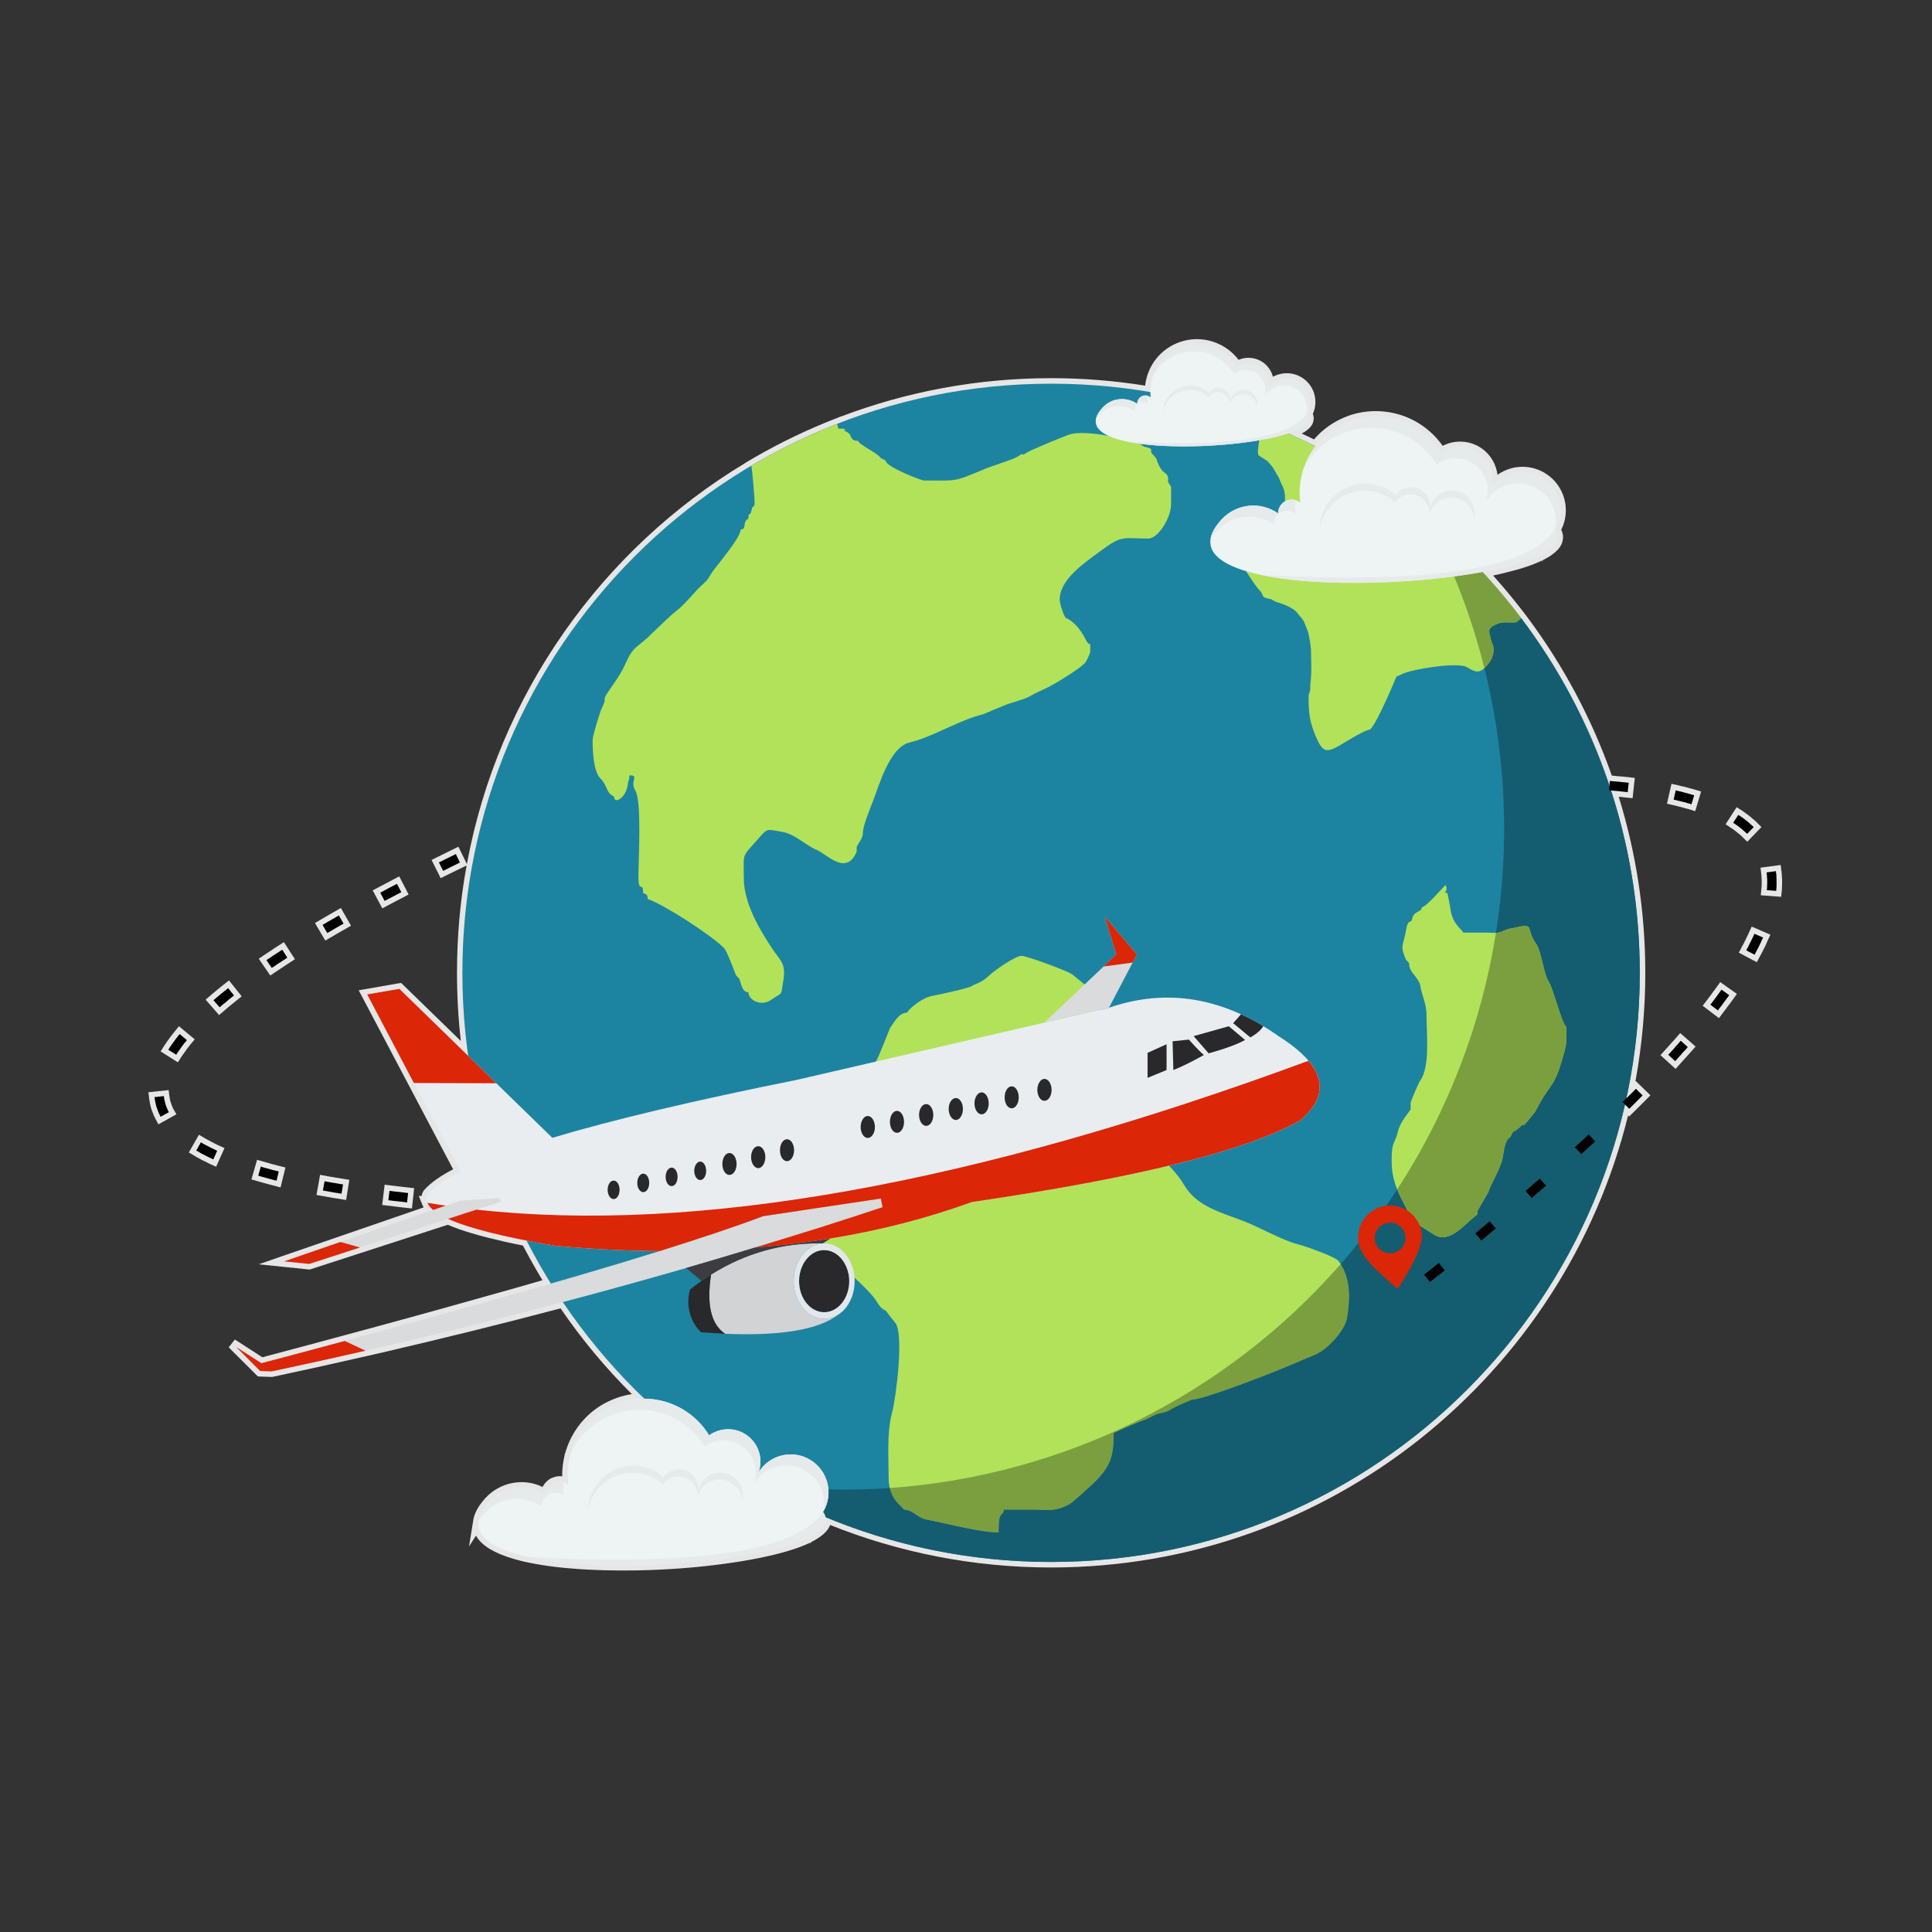 <svg xmlns="http://www.w3.org/2000/svg" xmlns:xlink="http://www.w3.org/1999/xlink" width="500" zoomAndPan="magnify" viewBox="0 0 375 375" height="500" preserveAspectRatio="xMidYMid meet" version="1.2"><rect x="0" y="0" width="375" height="375" fill="#333333" stroke="none"/><defs><clipPath id="bf4d6fff17"><path d="M 28.703 65 L 345.953 65 L 345.953 305 L 28.703 305 Z M 28.703 65"></path></clipPath></defs><g id="e2d1b596b3"><g clip-rule="nonzero" clip-path="url(#bf4d6fff17)"><path style="stroke:none;fill-rule:evenodd;fill:#e6e6e6;fill-opacity:1;" d="M 254.969 81.504 C 254.922 81.852 254.82 82.176 254.621 82.5 C 254.297 83.047 253.75 83.473 253.203 83.848 C 253.027 83.945 252.855 84.047 252.656 84.145 C 253.453 84.52 254.25 84.891 255.047 85.293 C 255.445 84.816 255.891 84.371 256.367 83.922 C 257.859 82.574 259.629 81.477 261.621 80.754 C 261.672 80.73 261.746 80.707 261.793 80.68 C 265.23 79.484 268.969 79.508 272.406 80.73 C 275.492 81.828 278.133 83.871 280.027 86.539 C 281.07 85.988 282.242 85.715 283.387 85.715 C 284.934 85.715 286.477 86.188 287.77 87.16 C 289.414 88.383 290.41 90.203 290.66 92.145 C 291.531 91.547 292.527 91.074 293.598 90.824 C 294.047 90.727 294.496 90.648 294.918 90.625 C 295.715 90.574 296.539 90.625 297.336 90.801 C 298.207 91 299.027 91.324 299.801 91.773 C 299.852 91.797 299.898 91.82 299.949 91.871 C 303.66 94.164 304.98 98.973 303.039 102.812 C 303.336 103.438 303.438 104.035 303.363 104.582 C 303.312 105.055 303.164 105.531 302.891 106.004 C 302.391 106.801 301.594 107.449 300.773 107.996 C 300.375 108.246 299.949 108.469 299.5 108.695 L 299.277 109.094 L 299.352 108.77 C 297.461 109.691 295.242 110.391 293.352 110.863 C 292.703 111.039 292.031 111.211 291.359 111.363 C 290.859 111.484 290.336 111.586 289.812 111.711 C 292.004 114.152 294.098 116.695 296.09 119.312 L 296.613 120.012 C 303.461 129.23 308.965 139.5 312.852 150.543 L 313.176 150.566 L 313.773 150.641 L 314.395 150.691 L 315.59 150.793 L 317.309 150.992 L 316.887 154.93 L 315.191 154.754 L 314.617 154.68 L 314.195 154.652 C 317.531 165.445 319.352 176.938 319.352 188.824 C 319.352 196.027 318.68 203.082 317.434 209.91 L 317.508 209.836 L 320.348 212.602 L 318.68 214.273 L 318.105 214.844 L 317.531 215.418 L 316.215 216.715 L 316.016 216.488 C 303.609 266.859 258.184 304.246 204.016 304.246 C 188.871 304.246 174.375 301.305 161.125 295.996 C 161.051 296.195 160.953 296.422 160.828 296.621 C 160.328 297.418 159.559 298.066 158.734 298.59 C 158.336 298.84 157.914 299.086 157.465 299.312 L 157.215 299.711 L 157.293 299.41 C 155.398 300.332 153.184 301.008 151.289 301.504 C 150.641 301.68 149.996 301.828 149.348 301.98 C 146.781 302.578 144.168 303.027 141.551 303.398 C 135.523 304.273 129.324 304.719 123.246 304.82 C 119.16 304.871 115.051 304.797 110.992 304.445 C 109.945 304.371 108.926 304.273 107.879 304.148 C 105.863 303.898 103.793 303.574 101.777 303.125 L 101.555 303.074 C 100.605 302.852 99.66 302.578 98.738 302.277 C 96.473 301.531 93.609 300.258 92.387 298.066 L 91.043 300.16 L 91.84 295.199 C 91.863 295.023 91.891 294.824 91.941 294.652 C 92.289 293.18 93.234 291.859 94.23 290.762 C 97.094 287.648 101.629 286.824 105.312 288.621 C 105.688 287.898 106.285 287.273 107.031 286.898 C 107.133 286.852 107.207 286.824 107.305 286.801 C 107.879 286.551 108.527 286.477 109.125 286.551 C 109.098 285.156 109.273 283.785 109.598 282.438 L 109.574 282.438 L 109.871 281.492 C 110.695 278.898 112.164 276.582 114.082 274.762 C 115.676 273.266 117.594 272.07 119.758 271.324 C 120.707 270.973 121.652 270.75 122.648 270.602 C 117.516 265.492 112.887 259.934 108.801 253.949 C 97.32 256.992 85.762 259.832 74.207 262.523 L 71.469 263.148 C 70.445 263.371 69.398 263.621 68.379 263.844 C 63.695 264.918 59.039 265.938 54.355 266.938 C 53.883 267.035 53.438 267.137 52.961 267.234 L 52.84 267.262 L 52.715 267.262 C 51.965 267.234 51.219 267.211 50.445 267.184 L 50.047 267.16 L 49.75 266.859 C 48.18 265.316 46.637 263.746 45.066 262.199 L 44.395 261.504 L 45.59 260.008 L 46.414 260.531 C 47.906 261.504 49.426 262.473 50.922 263.445 C 56.176 262.051 61.406 260.656 66.637 259.234 L 67.008 259.133 C 76.301 256.641 85.59 254.074 94.852 251.457 C 98.34 250.484 101.801 249.516 105.289 248.492 C 103.969 246.301 102.699 244.055 101.504 241.762 C 101.355 241.738 101.203 241.715 101.055 241.664 C 98.988 241.266 96.945 240.789 94.93 240.293 C 93.734 239.992 92.512 239.668 91.316 239.297 C 89.797 238.848 88.305 238.324 86.91 237.727 C 78.043 240.59 69.199 243.457 60.336 246.348 L 60.109 246.422 L 59.887 246.398 C 58.293 246.223 56.672 246.051 55.055 245.898 L 50.223 245.402 L 54.805 243.805 C 63.945 240.668 73.086 237.5 82.227 234.359 C 82.125 234.188 82.051 234.035 81.977 233.863 L 81.281 232.094 L 81.805 232.168 C 81.879 231.867 81.977 231.543 82.152 231.246 L 82.203 231.121 L 82.301 231.02 C 83.746 229.375 85.938 228.004 87.953 226.957 L 69.625 192.215 L 71.07 191.965 C 73.16 191.59 75.254 191.242 77.32 190.867 L 77.867 190.793 L 89.449 202.059 C 88.949 197.723 88.703 193.285 88.703 188.824 C 88.703 181.723 89.324 174.742 90.57 167.988 L 89.746 168.387 C 88.652 168.91 87.582 169.457 86.484 169.98 L 85.539 170.457 L 83.77 166.918 L 84.719 166.441 C 85.812 165.895 86.91 165.348 88.004 164.824 L 88.977 164.348 L 90.621 167.715 C 96.723 134.691 116.871 106.602 144.641 89.879 L 144.641 89.852 L 145.285 89.477 C 145.66 89.254 146.035 89.055 146.383 88.832 C 151.465 85.891 156.77 83.348 162.297 81.203 L 163.219 80.828 L 163.219 80.855 C 175.895 76.043 189.645 73.402 204.016 73.402 C 210.242 73.402 216.316 73.902 222.27 74.848 C 222.691 71.035 225.234 67.695 228.996 66.398 C 233.152 64.93 237.785 66.375 240.402 69.84 C 241.996 69.164 243.836 69.363 245.258 70.41 C 246.18 71.109 246.801 72.082 247.074 73.129 C 248.793 72.207 250.938 72.18 252.68 73.277 C 255.094 74.75 255.965 77.812 254.82 80.332 C 254.969 80.73 255.02 81.129 254.969 81.504 Z M 77.496 170.105 L 79.312 173.621 L 78.367 174.121 C 77.297 174.668 76.223 175.242 75.152 175.816 L 74.207 176.312 L 72.34 172.824 L 73.285 172.324 C 74.383 171.75 75.453 171.18 76.547 170.605 Z M 66.164 176.238 L 68.129 179.676 L 66.484 180.625 L 65.812 181 C 65.242 181.348 64.645 181.672 64.07 182.02 L 63.148 182.57 L 61.133 179.156 L 63.176 177.957 L 64.52 177.184 Z M 55.105 182.867 L 57.246 186.184 L 55.555 187.281 L 55.004 187.652 L 54.48 188.004 L 53.934 188.352 L 52.465 189.348 L 50.223 186.082 L 51.742 185.062 L 52.289 184.711 L 52.84 184.34 L 53.387 183.965 Z M 44.445 190.297 L 46.91 193.387 L 45.492 194.531 L 44.297 195.504 L 43.547 196.152 L 42.527 197.023 L 39.914 194.035 L 40.957 193.137 L 41.355 192.789 L 41.754 192.465 L 42.18 192.113 L 43.023 191.418 Z M 34.73 199.191 L 37.797 201.734 L 36.875 202.832 L 36.648 203.133 L 36.426 203.406 L 36.227 203.68 L 36.027 203.977 L 35.828 204.254 L 35.43 204.801 L 35.254 205.051 L 34.531 206.195 L 31.172 204.078 L 31.941 202.883 L 32.141 202.582 L 32.367 202.258 L 32.59 201.934 L 32.812 201.637 L 33.039 201.312 L 33.289 200.988 L 33.535 200.688 L 33.785 200.363 Z M 28.805 212.004 L 32.738 211.582 L 32.891 212.875 L 32.938 213.074 L 32.965 213.25 L 33.012 213.449 L 33.039 213.648 L 33.09 213.824 L 33.164 214.023 L 33.211 214.195 L 33.289 214.398 L 33.336 214.57 L 33.438 214.77 L 33.512 214.945 L 33.586 215.145 L 33.688 215.32 L 34.234 216.289 L 30.746 218.234 L 30.176 217.164 L 30.051 216.891 L 29.898 216.613 L 29.777 216.316 L 29.676 216.043 L 29.551 215.766 L 29.453 215.469 L 29.352 215.195 L 29.277 214.895 L 29.203 214.598 L 29.129 214.297 L 29.078 213.996 L 29.027 213.699 L 28.98 213.398 Z M 36.648 223.691 L 38.617 220.254 L 39.836 220.977 L 40.16 221.152 L 40.484 221.324 L 41.133 221.676 L 41.457 221.848 L 42.152 222.199 L 43.574 222.844 L 41.953 226.461 L 40.461 225.785 L 40.086 225.586 L 39.688 225.387 L 39.316 225.215 L 38.941 225.016 L 38.594 224.816 L 38.219 224.613 L 37.871 224.414 Z M 48.805 228.926 L 49.898 225.113 L 51.195 225.488 L 52.242 225.785 L 52.738 225.938 L 53.285 226.062 L 53.809 226.211 L 55.402 226.609 L 54.457 230.473 L 52.84 230.047 L 52.266 229.898 L 51.719 229.75 L 51.168 229.602 L 50.645 229.449 L 50.125 229.301 Z M 61.43 231.941 L 62.129 228.031 L 63.996 228.379 L 64.645 228.477 L 65.316 228.602 L 65.988 228.703 L 67.805 229 L 67.184 232.914 L 65.34 232.617 L 64.668 232.516 L 63.973 232.391 L 63.297 232.266 Z M 74.184 233.887 L 74.656 229.949 L 76.945 230.223 L 77.742 230.324 L 80.383 230.621 L 79.961 234.559 L 78.094 234.359 L 76.5 234.16 Z M 325.23 207.469 L 322.289 204.801 L 323.609 203.355 L 324.082 202.832 L 324.531 202.309 L 325.004 201.809 L 326.125 200.516 L 329.113 203.133 L 327.969 204.426 L 326.551 205.996 Z M 333.648 197.621 L 330.484 195.207 L 331.457 193.961 L 331.805 193.484 L 332.152 193.035 L 332.477 192.562 L 332.824 192.113 L 333.895 190.621 L 337.133 192.914 L 336.039 194.434 L 335.688 194.906 L 335.316 195.379 L 334.969 195.879 L 334.594 196.352 Z M 340.992 186.758 L 337.508 184.91 L 338.203 183.566 L 338.43 183.168 L 338.828 182.371 L 339 181.996 L 339.199 181.598 L 339.375 181.223 L 339.996 179.852 L 343.633 181.422 L 342.961 182.867 L 342.789 183.293 L 342.59 183.715 L 342.363 184.141 L 342.164 184.562 L 341.941 184.988 L 341.715 185.41 Z M 345.727 174.07 L 341.766 173.77 L 341.891 172.449 L 341.914 172.152 L 341.941 171.875 L 341.941 170.754 L 341.914 170.48 L 341.914 170.207 L 341.891 169.934 L 341.867 169.684 L 341.715 168.414 L 345.625 167.891 L 345.801 169.234 L 345.824 169.582 L 345.852 169.934 L 345.875 170.281 L 345.902 170.629 L 345.902 171.703 L 345.875 172.051 L 345.875 172.426 L 345.852 172.773 Z M 341.891 160.535 L 339.152 163.379 L 338.305 162.555 L 337.906 162.156 L 337.68 161.98 L 337.457 161.781 L 337.234 161.609 L 337.008 161.434 L 336.785 161.258 L 336.535 161.059 L 336.285 160.887 L 336.012 160.711 L 334.941 159.988 L 337.082 156.672 L 338.254 157.422 L 338.555 157.645 L 338.852 157.871 L 339.152 158.07 L 339.449 158.293 L 339.723 158.516 L 339.996 158.742 L 340.273 158.992 L 340.547 159.215 L 340.82 159.465 Z M 330.184 153.633 L 329.039 157.445 L 327.57 156.996 L 327.148 156.898 L 326.723 156.773 L 326.301 156.648 L 325.852 156.547 L 325.402 156.422 L 324.953 156.324 L 323.559 156 L 324.434 152.137 L 325.875 152.461 L 326.352 152.586 L 326.824 152.684 L 327.77 152.934 L 328.219 153.059 L 328.691 153.184 Z M 330.184 153.633"></path></g><path style="stroke:none;fill-rule:evenodd;fill:#1c84a1;fill-opacity:1;" d="M 204.016 74.473 C 267.125 74.473 318.281 125.668 318.281 188.824 C 318.281 251.98 267.125 303.176 204.016 303.176 C 140.902 303.176 89.746 251.98 89.746 188.824 C 89.746 125.668 140.902 74.473 204.016 74.473 Z M 204.016 74.473"></path><path style="stroke:none;fill-rule:evenodd;fill:#b2e25a;fill-opacity:1;" d="M 178.137 143.664 C 182.273 142.293 186.828 139.574 190.863 138.629 C 190.938 138.602 195.199 136.758 195.918 136.559 C 201.027 134.988 198.512 135.613 203.02 133.594 C 204.562 132.895 209.941 129.605 210.715 128.535 C 210.762 128.484 211.609 126.938 211.609 126.465 C 211.609 123.523 211.785 126.242 210.715 124.098 C 209.891 122.43 208.496 120.609 206.879 119.934 C 206.605 119.836 205.684 117.27 205.684 116.395 C 205.684 112.332 210.762 109.094 213.676 106.898 C 217.887 103.762 218.012 104.531 222.867 104.531 C 224.91 104.531 227.301 100.297 227.301 98.004 C 227.301 97.605 227.324 94.465 227.301 94.465 L 226.727 93.566 C 226.629 93.242 226.953 92.617 226.43 92.07 C 225.805 91.473 225.582 91.57 224.934 90.301 C 224.238 88.906 224.887 89.355 223.766 88.23 C 222.816 87.309 224.363 87.234 222.27 86.738 C 221.523 86.562 221.574 86.039 219.605 85.566 C 216.891 84.867 210.289 83.398 207.449 84.371 C 206.48 84.719 199.879 87.41 199.156 87.934 C 198.035 88.754 199.031 87.559 197.688 88.531 C 196.867 89.129 192.809 90.352 191.461 90.898 C 184.887 93.617 186.184 93.266 179.309 93.266 C 178.883 93.266 171.91 90.625 171.91 89.402 C 170.316 88.633 171.414 89.055 169.844 87.934 C 169.246 87.484 166.582 86.113 166.582 85.566 C 164.688 85.566 165.684 84.395 164.215 83.77 C 163.219 83.371 165.188 83.199 162.723 83.199 L 162.496 82.277 C 156.695 84.543 151.141 87.262 145.836 90.402 C 145.984 91.074 146.605 97.605 146.434 98.004 C 145.961 99.148 146.309 97.281 145.836 99.199 C 145.562 100.395 145.262 99.176 145.262 100.668 C 143.992 101.316 145.039 102.762 143.77 102.762 C 143.77 104.309 139.434 109.395 138.438 110.762 C 137.316 112.309 137.941 112.035 136.07 113.73 C 134.852 114.824 132.91 117.395 131.043 118.766 C 130.445 119.188 127.18 122.328 126.582 122.902 C 123.395 126.117 123.098 125.02 121.254 129.133 C 120.133 131.648 117.84 134.293 117.418 135.363 C 117.195 135.91 117.715 135.613 116.82 137.434 C 116.445 138.18 115.027 142.84 115.027 143.664 C 115.027 145.832 115.203 149.77 116.52 151.066 C 118.039 152.609 117.516 153.809 119.188 154.629 C 119.188 156.199 121.527 154.902 121.852 152.262 C 122.023 150.84 122.148 152.012 122.148 150.492 C 124.219 150.492 122.148 151.539 123.32 153.457 C 124.59 155.477 123.918 166.918 123.918 170.059 C 123.918 173.695 124.816 170.805 124.816 173.297 C 125.535 173.672 125.711 173.598 125.711 174.492 C 128.773 175.516 137.988 181.449 140.504 183.988 C 141.078 184.539 142.449 188.277 142.871 189.324 L 143.469 189.922 C 143.891 190.918 143.992 192.59 145.262 192.59 C 145.262 194.16 147.777 195.43 149.695 194.059 C 151.988 192.414 151.512 193.637 152.062 190.195 C 152.586 187.004 151.414 186.406 149.996 184.289 C 147.281 180.199 144.367 175.242 144.367 170.355 C 144.367 165.273 143.867 166.617 147.328 162.629 C 149.074 160.637 148.922 160.984 151.762 161.457 C 154.328 161.855 156.27 164.051 158.586 164.996 C 160.504 165.82 164.289 170.105 166.281 165.297 L 166.281 164.426 C 166.48 163.75 167.477 162.805 167.477 161.758 C 167.477 160.238 168.922 156.898 169.547 155.227 C 170.715 152.086 172.656 145.582 176.07 144.262 Z M 178.137 143.664"></path><path style="stroke:none;fill-rule:evenodd;fill:#b2e25a;fill-opacity:1;" d="M 253.176 120.832 L 253.824 122.477 C 254.051 123.027 254.473 125.52 254.473 126.391 C 254.473 128.508 254.648 130.727 254.324 132.797 L 254.324 133.27 C 254.324 134.941 254 133.941 254 135.562 C 254 138.527 254.25 140.297 255.469 143.113 C 256.766 146.082 257.512 146.156 260.199 144.586 C 261.223 143.988 264.785 141.742 265.781 141.645 C 266.676 141.52 269.766 134.316 270.363 132.945 L 270.836 131.801 C 271.383 130.926 270.387 131.699 272.156 130.828 C 274.023 129.879 283.016 128.434 284.758 129.508 C 286.602 130.652 287.371 130.801 289.016 128.684 C 289.688 127.836 290.086 126.539 289.84 125.418 C 289.789 125.219 289.441 124.496 289.34 123.949 C 289.141 122.703 288.445 122.004 290.484 121.156 C 291.707 120.656 292.031 120.832 293.598 120.832 C 294.969 120.832 294.148 120.684 294.895 120.336 L 295.242 119.961 C 282.664 103.312 265.68 90.227 245.98 82.449 C 245.332 82.25 245.48 82.324 244.984 83.324 C 244.711 83.871 243.789 88.008 244.336 88.406 C 245.605 89.328 245.879 89.078 247.125 90.848 C 247.125 90.875 248.223 92.742 248.27 92.816 C 248.895 94.562 249.418 94.711 249.418 96.758 C 249.418 98.602 249.465 98.25 248.594 100.02 C 246.828 103.559 241.496 106.352 240.727 108.223 C 240.5 108.793 242.195 111.41 242.367 111.66 C 242.918 112.508 243.938 114.055 244.66 114.777 C 245.309 115.426 244.609 115.949 246.453 116.246 C 247.148 116.371 246.777 116.52 247.922 116.895 C 249.168 117.293 251.086 117.965 251.859 119.039 C 252.281 119.613 252.902 120.16 253.176 120.832 Z M 253.176 120.832"></path><path style="stroke:none;fill-rule:evenodd;fill:#b2e25a;fill-opacity:1;" d="M 280.574 171.777 C 279.801 172.551 276.762 176.09 275.965 176.09 C 275.965 177.137 274.473 176.711 274.121 178.258 C 273.801 179.602 273.324 177.984 272.879 180.723 C 272.43 183.492 271.633 183.266 272.879 186.281 L 273.5 186.906 C 273.523 186.98 273.402 187.777 274.121 188.75 C 274.57 189.371 275.566 190.496 275.668 191.219 C 275.867 193.012 276.887 194.633 276.887 197.074 C 276.887 200.562 277.609 207.043 275.668 209.734 C 275.344 210.16 273.898 213.598 273.801 214.074 L 273.801 215.293 C 273.648 215.742 271.809 217.637 271.332 219.629 C 270.762 222.098 270.113 221.398 270.113 225.164 C 270.113 228.727 271.012 230.723 272.578 233.812 C 274.398 237.449 275.219 237.699 278.43 239.695 C 281.395 241.512 284.457 237.426 286.449 235.98 C 287.074 235.531 286.602 235.457 286.773 235.059 L 288.918 231.344 C 289.266 229.926 291.332 226.809 291.707 224.566 C 291.855 223.543 292.055 222.074 292.629 221.152 L 293.25 220.551 C 293.871 219.031 293.723 220.078 295.094 218.684 C 296.141 217.637 295.117 219.305 296.637 217.461 C 298.582 215.094 297.582 216.367 299.102 213.75 C 301.145 210.211 301.742 210.684 303.113 206.023 C 304.207 202.332 304.035 202.809 304.035 199.242 C 303.312 199.242 301.418 191.668 300.648 190.594 C 299.652 189.223 299.18 184.562 298.18 183.191 C 295.965 180.125 298.156 179.078 293.848 180.102 C 292.477 180.426 293.523 179.977 291.707 180.723 C 290.387 181.273 289.988 181.023 288.32 181.023 C 286.875 181.023 285.43 181.023 283.984 181.023 C 283.984 180.523 281.918 179.527 281.52 176.387 C 281.469 175.938 281.07 173.797 280.898 173.297 C 279.801 173.297 281.297 173.098 280.574 171.777 Z M 280.574 171.777"></path><path style="stroke:none;fill-rule:evenodd;fill:#b2e25a;fill-opacity:1;" d="M 221.348 219.207 C 219.23 216.613 220.402 216.914 219.082 215.32 C 216.59 212.277 218.086 213.824 216.816 210.781 C 215.945 208.641 216.191 208.215 215.52 205.949 C 214.797 203.48 215.121 201.16 214.551 198.82 C 214.352 197.922 212.059 192.488 211.637 192.016 C 211.512 191.867 208.098 189.098 208.074 189.098 C 207.004 188.375 199.73 185.711 198.387 185.535 C 197.215 185.387 192.832 188.5 191.91 189.422 C 190.566 190.77 188.945 191.094 188.672 191.367 C 188.25 191.789 181.523 193.211 180.902 193.312 C 179.359 193.559 176.891 195.281 176.047 196.551 C 174.477 196.551 173.48 198.547 172.809 199.469 C 172.582 199.793 170.742 204.875 169.895 206.27 C 168.523 208.516 165.461 209.562 163.742 210.781 C 161.648 212.305 159.109 215.543 157.617 217.586 C 154.305 222.098 154.379 222.945 154.379 227.633 C 154.379 231.07 154.078 229.949 155.023 233.141 C 155.699 235.406 154.926 235.531 155.672 237.352 C 156.445 239.195 156.77 239.246 157.617 240.914 C 158.637 240.914 163.867 246.699 165.035 247.395 C 165.934 247.895 169.297 251.258 169.895 252.23 C 171.711 255.172 171.438 253.453 172.484 255.148 L 173.777 256.766 C 175.496 258.934 173.93 271.297 173.133 274.262 C 172.109 278.152 172.484 282.762 172.484 286.898 C 172.484 291.285 175.398 292.484 175.398 293.031 C 177.242 293.031 177.938 294.602 179.93 294.977 C 183.668 295.699 190.465 297.516 193.852 297.441 C 193.828 297.316 193.852 297.094 193.852 296.594 C 193.852 293.156 194.824 294.328 194.824 293.031 C 196.641 293.031 198.484 293.031 200.328 293.031 C 203.664 293.031 204.586 293.504 207.426 292.059 C 208.172 291.711 211.809 288.344 212.605 287.547 C 215.746 284.406 216.168 282.34 216.168 278.152 C 217.164 277.652 221.695 275.684 222.32 275.559 L 224.262 274.586 C 224.859 274.289 226.328 274.238 227.176 273.617 C 227.824 273.141 231.336 271.672 231.387 271.672 C 233.676 271.672 246.75 266.535 249.168 265.516 L 255.32 262.922 C 257.711 261.926 261.074 258.211 261.473 255.793 C 262.094 252.031 262.242 248.094 259.852 244.805 C 259.23 243.93 253.227 241.836 252.082 241.562 C 248.77 240.715 244.637 238.273 241.422 237.027 C 237.062 235.332 232.281 234.234 229.766 229.898 C 228.496 227.707 226.578 225.984 224.91 224.066 C 223.367 222.297 222.418 220.504 221.348 219.207 Z M 221.348 219.207"></path><path style="stroke:none;fill-rule:evenodd;fill:#7b9f3f;fill-opacity:1;" d="M 260.227 245.352 C 237.711 271.098 206.082 286.477 172.707 288.82 C 173.379 291.66 175.398 292.582 175.398 293.031 C 177.242 293.031 177.938 294.602 179.93 294.977 C 183.668 295.699 190.465 297.516 193.852 297.441 C 193.828 297.316 193.852 297.094 193.852 296.594 C 193.852 293.156 194.824 294.328 194.824 293.031 C 196.641 293.031 198.484 293.031 200.328 293.031 C 203.664 293.031 204.586 293.504 207.426 292.059 C 208.172 291.711 211.809 288.344 212.605 287.547 C 215.746 284.406 216.168 282.34 216.168 278.152 C 217.164 277.652 221.695 275.684 222.32 275.559 L 224.262 274.586 C 224.859 274.289 226.328 274.238 227.176 273.617 C 227.824 273.141 231.336 271.672 231.387 271.672 C 233.676 271.672 246.75 266.535 249.168 265.516 L 255.32 262.922 C 257.711 261.926 261.074 258.211 261.473 255.797 C 262.043 252.23 262.219 248.543 260.227 245.352 Z M 260.227 245.352"></path><path style="stroke:none;fill-rule:evenodd;fill:#145d70;fill-opacity:1;" d="M 231.387 271.672 C 231.336 271.672 227.824 273.141 227.176 273.617 C 226.328 274.238 224.859 274.289 224.262 274.586 L 222.32 275.559 C 221.695 275.684 217.164 277.652 216.168 278.152 C 216.168 282.34 215.746 284.406 212.605 287.547 C 211.809 288.344 208.172 291.711 207.426 292.059 C 204.586 293.504 203.664 293.031 200.328 293.031 C 198.484 293.031 196.641 293.031 194.824 293.031 C 194.824 294.328 193.852 293.156 193.852 296.594 C 193.852 297.094 193.828 297.316 193.852 297.441 C 190.465 297.516 183.668 295.699 179.93 294.977 C 177.938 294.602 177.242 293.031 175.398 293.031 C 175.398 292.582 173.379 291.66 172.707 288.82 C 164.266 289.391 155.723 289.168 147.18 288.047 C 163.918 297.668 183.316 303.176 204.016 303.176 C 267.125 303.176 318.281 251.98 318.281 188.824 C 318.281 162.98 309.711 139.125 295.242 119.961 L 294.895 120.336 C 294.148 120.684 294.969 120.832 293.598 120.832 C 292.031 120.832 291.707 120.656 290.484 121.156 C 288.445 122.004 289.141 122.703 289.34 123.949 C 289.441 124.496 289.789 125.219 289.84 125.418 C 290.086 126.539 289.688 127.836 289.016 128.684 C 288.691 129.105 288.395 129.43 288.121 129.68 C 292.328 146.504 293.074 164 290.359 181.074 C 290.758 181.047 291.16 180.949 291.707 180.723 C 293.523 179.977 292.477 180.426 293.848 180.102 C 298.156 179.078 295.965 180.125 298.18 183.191 C 299.18 184.562 299.652 189.223 300.648 190.594 C 301.418 191.668 303.312 199.242 304.035 199.242 C 304.035 202.809 304.207 202.332 303.113 206.023 C 301.742 210.684 301.145 210.211 299.102 213.75 C 297.582 216.367 298.578 215.094 296.637 217.461 C 295.117 219.305 296.141 217.637 295.094 218.684 C 293.723 220.078 293.871 219.031 293.25 220.551 L 292.629 221.152 C 292.055 222.074 291.855 223.543 291.707 224.566 C 291.332 226.809 289.266 229.926 288.918 231.344 L 286.773 235.059 C 286.602 235.457 287.074 235.531 286.449 235.98 C 284.457 237.426 281.395 241.512 278.43 239.695 C 275.219 237.699 274.398 237.449 272.578 233.812 C 272.031 232.742 271.559 231.793 271.184 230.871 C 270.387 232.117 269.539 233.363 268.668 234.586 C 266.027 238.348 263.215 241.938 260.227 245.352 C 262.219 248.543 262.043 252.23 261.473 255.793 C 261.074 258.211 257.711 261.926 255.32 262.922 L 249.168 265.516 C 246.75 266.535 233.676 271.672 231.387 271.672 Z M 231.387 271.672"></path><path style="stroke:none;fill-rule:evenodd;fill:#7b9f3f;fill-opacity:1;" d="M 271.184 230.871 C 271.559 231.793 272.031 232.742 272.578 233.812 C 274.398 237.449 275.219 237.699 278.43 239.695 C 281.395 241.512 284.457 237.426 286.449 235.98 C 287.074 235.531 286.602 235.457 286.773 235.059 L 288.918 231.344 C 289.266 229.926 291.332 226.809 291.707 224.566 C 291.855 223.543 292.055 222.074 292.629 221.152 L 293.25 220.551 C 293.871 219.031 293.723 220.078 295.094 218.684 C 296.141 217.637 295.117 219.305 296.637 217.461 C 298.578 215.094 297.582 216.367 299.102 213.75 C 301.145 210.211 301.742 210.684 303.113 206.023 C 304.207 202.332 304.035 202.809 304.035 199.242 C 303.312 199.242 301.418 191.668 300.648 190.594 C 299.652 189.223 299.18 184.562 298.18 183.191 C 295.965 180.125 298.156 179.078 293.848 180.102 C 292.477 180.426 293.523 179.977 291.707 180.723 C 291.16 180.949 290.762 181.047 290.359 181.074 C 287.598 198.496 281.195 215.492 271.184 230.871 Z M 271.184 230.871"></path><path style="stroke:none;fill-rule:evenodd;fill:#7b9f3f;fill-opacity:1;" d="M 277.113 100.945 C 281.969 110.141 285.652 119.812 288.121 129.68 C 288.395 129.43 288.691 129.105 289.016 128.684 C 289.688 127.836 290.086 126.539 289.84 125.418 C 289.789 125.219 289.441 124.496 289.34 123.949 C 289.141 122.703 288.445 122.004 290.484 121.156 C 291.707 120.656 292.031 120.832 293.598 120.832 C 294.969 120.832 294.148 120.684 294.895 120.336 L 295.242 119.961 C 289.938 112.957 283.859 106.551 277.113 100.945 Z M 277.113 100.945"></path><path style="stroke:none;fill-rule:evenodd;fill:#e9edf0;fill-opacity:1;" d="M 71.27 193.012 L 89.426 227.406 C 86.438 228.902 84.32 230.348 83.098 231.719 C 82.551 232.789 82.875 233.836 84.07 234.859 C 87.531 233.664 89.273 233.062 89.273 233.062 C 94.332 232.742 96.848 232.566 96.848 232.566 C 97.121 233.016 97.27 233.238 97.27 233.238 L 86.957 236.578 C 90.969 238.398 97.918 240.145 107.781 241.812 C 114.727 242.438 121.477 242.785 128.027 242.836 C 136.348 240.219 143.07 237.973 148.125 236.055 C 163.367 233.789 170.965 232.641 170.965 232.641 C 171.188 233.762 171.312 234.312 171.312 234.312 C 163.145 237.027 154.875 239.645 146.508 242.16 C 161.727 240.941 175.77 238 188.648 233.312 C 220.824 228.602 242.043 223.32 252.355 217.461 C 258.531 212.254 257.164 206.82 248.27 201.188 C 237.535 193.586 226.527 191.715 215.246 195.605 C 215.246 195.605 211.062 196.574 202.695 198.496 C 192.656 200.812 176.645 204.527 154.625 209.609 C 134.754 213.598 118.938 217.336 107.207 220.852 L 77.52 191.941 C 77.52 191.941 75.426 192.289 71.27 193.012 Z M 71.27 193.012"></path><path style="stroke:none;fill-rule:evenodd;fill:#d9dbdd;fill-opacity:1;" d="M 84.07 234.859 C 78.664 236.727 69.027 240.043 55.156 244.828 C 55.156 244.828 56.773 245.004 60.012 245.328 C 60.012 245.328 69 242.41 86.957 236.578 C 90.121 235.559 93.559 234.434 97.27 233.238 C 97.27 233.238 97.121 233.016 96.848 232.566 C 96.848 232.566 94.332 232.742 89.273 233.062 C 89.273 233.062 87.531 233.664 84.07 234.859 Z M 84.07 234.859"></path><path style="stroke:none;fill-rule:evenodd;fill:#d9dbdd;fill-opacity:1;" d="M 128.027 242.836 C 109.945 248.469 84.195 255.719 50.746 264.594 C 47.457 262.5 45.816 261.426 45.816 261.426 C 48.93 264.543 50.496 266.113 50.496 266.113 C 51.992 266.164 52.738 266.188 52.738 266.188 C 80.531 260.281 107.355 253.578 133.258 246.098 C 137.691 244.805 142.125 243.508 146.508 242.16 C 154.875 239.645 163.145 237.027 171.312 234.312 C 171.312 234.312 171.188 233.762 170.965 232.641 C 170.965 232.641 163.367 233.789 148.125 236.055 C 143.07 237.973 136.348 240.219 128.027 242.836 Z M 128.027 242.836"></path><path style="stroke:none;fill-rule:evenodd;fill:#d1d3d5;fill-opacity:1;" d="M 138.016 247.395 C 137.117 253.254 138.016 257.066 140.754 258.887 C 151.613 259.336 158.961 258.09 162.77 255.121 C 161.949 255.672 160.977 255.996 159.98 255.996 C 156.695 255.996 154.055 252.703 154.055 248.668 C 154.055 244.629 156.695 241.34 159.98 241.34 C 152.109 241.141 144.789 243.16 138.016 247.395 Z M 138.016 247.395"></path><path style="stroke:none;fill-rule:evenodd;fill:#29282b;fill-opacity:1;" d="M 159.98 242.637 C 157.293 242.637 155.102 245.352 155.102 248.668 C 155.102 252.008 157.293 254.699 159.98 254.699 C 162.645 254.699 164.836 252.008 164.836 248.668 C 164.836 245.352 162.645 242.637 159.98 242.637 Z M 159.98 242.637"></path><path style="stroke:none;fill-rule:evenodd;fill:#e3e7eb;fill-opacity:1;" d="M 159.98 254.699 C 157.293 254.699 155.102 252.008 155.102 248.668 C 155.102 245.352 157.293 242.637 159.98 242.637 C 162.645 242.637 164.836 245.352 164.836 248.668 C 164.836 252.008 162.645 254.699 159.98 254.699 Z M 154.055 248.668 C 154.055 252.703 156.695 255.996 159.98 255.996 C 160.977 255.996 161.949 255.672 162.77 255.121 C 164.637 253.902 165.883 251.457 165.883 248.668 C 165.883 244.629 163.242 241.34 159.98 241.34 C 156.695 241.34 154.055 244.629 154.055 248.668 Z M 154.055 248.668"></path><path style="stroke:none;fill-rule:evenodd;fill:#29282b;fill-opacity:1;" d="M 140.754 258.887 C 138.016 257.066 137.117 253.254 138.016 247.395 C 137.391 247.77 136.77 248.191 136.172 248.617 C 135.426 249.141 134.676 249.688 133.957 250.262 C 133.059 253.203 133.879 256.418 136.047 258.586 C 137.668 258.711 139.234 258.812 140.754 258.887 Z M 140.754 258.887"></path><path style="stroke:none;fill-rule:evenodd;fill:#d9dbdd;fill-opacity:1;" d="M 202.695 198.496 C 211.062 196.574 215.246 195.605 215.246 195.605 C 218.859 188.699 220.676 185.262 220.676 185.262 C 216.492 180.352 214.426 177.906 214.426 177.906 C 215.918 182.816 216.668 185.262 216.668 185.262 C 216.668 185.262 212.008 189.672 202.695 198.496 Z M 202.695 198.496"></path><path style="stroke:none;fill-rule:evenodd;fill:#29282b;fill-opacity:1;" d="M 120.258 230.945 C 120.258 229.949 119.758 229.152 119.113 229.152 C 118.465 229.152 117.941 229.949 117.941 230.945 C 117.941 231.918 118.465 232.742 119.113 232.742 C 119.758 232.742 120.258 231.918 120.258 230.945 Z M 120.258 230.945"></path><path style="stroke:none;fill-rule:evenodd;fill:#29282b;fill-opacity:1;" d="M 123.695 229.602 C 123.695 230.598 124.219 231.395 124.863 231.395 C 125.512 231.395 126.012 230.598 126.012 229.602 C 126.012 228.602 125.512 227.805 124.863 227.805 C 124.219 227.805 123.695 228.602 123.695 229.602 Z M 123.695 229.602"></path><path style="stroke:none;fill-rule:evenodd;fill:#29282b;fill-opacity:1;" d="M 129.199 228.43 C 129.199 229.426 129.723 230.223 130.367 230.223 C 131.016 230.223 131.516 229.426 131.516 228.43 C 131.516 227.434 131.016 226.633 130.367 226.633 C 129.723 226.633 129.199 227.434 129.199 228.43 Z M 129.199 228.43"></path><path style="stroke:none;fill-rule:evenodd;fill:#29282b;fill-opacity:1;" d="M 134.754 227.258 C 134.754 228.254 135.273 229.051 135.922 229.051 C 136.547 229.051 137.066 228.254 137.066 227.258 C 137.066 226.285 136.547 225.461 135.922 225.461 C 135.273 225.461 134.754 226.285 134.754 227.258 Z M 134.754 227.258"></path><path style="stroke:none;fill-rule:evenodd;fill:#29282b;fill-opacity:1;" d="M 140.207 225.938 C 140.207 227.109 140.828 228.055 141.578 228.055 C 142.348 228.055 142.973 227.109 142.973 225.938 C 142.973 224.766 142.348 223.793 141.578 223.793 C 140.828 223.793 140.207 224.766 140.207 225.938 Z M 140.207 225.938"></path><path style="stroke:none;fill-rule:evenodd;fill:#29282b;fill-opacity:1;" d="M 145.785 224.59 C 145.785 225.762 146.406 226.734 147.18 226.734 C 147.926 226.734 148.551 225.762 148.551 224.59 C 148.551 223.418 147.926 222.473 147.18 222.473 C 146.406 222.473 145.785 223.418 145.785 224.59 Z M 145.785 224.59"></path><path style="stroke:none;fill-rule:evenodd;fill:#29282b;fill-opacity:1;" d="M 151.391 223.27 C 151.391 224.441 151.988 225.387 152.758 225.387 C 153.508 225.387 154.129 224.441 154.129 223.27 C 154.129 222.074 153.508 221.125 152.758 221.125 C 151.988 221.125 151.391 222.074 151.391 223.27 Z M 151.391 223.27"></path><path style="stroke:none;fill-rule:evenodd;fill:#29282b;fill-opacity:1;" d="M 167.055 218.758 C 167.055 219.93 167.676 220.875 168.426 220.875 C 169.195 220.875 169.82 219.93 169.82 218.758 C 169.82 217.586 169.195 216.613 168.426 216.613 C 167.676 216.613 167.055 217.586 167.055 218.758 Z M 167.055 218.758"></path><path style="stroke:none;fill-rule:evenodd;fill:#29282b;fill-opacity:1;" d="M 172.734 217.762 C 172.734 218.934 173.332 219.879 174.102 219.879 C 174.875 219.879 175.473 218.934 175.473 217.762 C 175.473 216.59 174.875 215.617 174.102 215.617 C 173.332 215.617 172.734 216.59 172.734 217.762 Z M 172.734 217.762"></path><path style="stroke:none;fill-rule:evenodd;fill:#29282b;fill-opacity:1;" d="M 178.387 216.414 C 178.387 217.586 179.008 218.535 179.781 218.535 C 180.527 218.535 181.152 217.586 181.152 216.414 C 181.152 215.242 180.527 214.297 179.781 214.297 C 179.008 214.297 178.387 215.242 178.387 216.414 Z M 178.387 216.414"></path><path style="stroke:none;fill-rule:evenodd;fill:#29282b;fill-opacity:1;" d="M 184.141 215.242 C 184.141 216.414 184.762 217.387 185.535 217.387 C 186.281 217.387 186.902 216.414 186.902 215.242 C 186.902 214.074 186.281 213.125 185.535 213.125 C 184.762 213.125 184.141 214.074 184.141 215.242 Z M 184.141 215.242"></path><path style="stroke:none;fill-rule:evenodd;fill:#29282b;fill-opacity:1;" d="M 189.145 214.172 C 189.145 215.344 189.77 216.289 190.539 216.289 C 191.289 216.289 191.91 215.344 191.91 214.172 C 191.91 213 191.289 212.027 190.539 212.027 C 189.77 212.027 189.145 213 189.145 214.172 Z M 189.145 214.172"></path><path style="stroke:none;fill-rule:evenodd;fill:#29282b;fill-opacity:1;" d="M 195 213 C 195 214.172 195.598 215.121 196.367 215.121 C 197.117 215.121 197.738 214.172 197.738 213 C 197.738 211.828 197.117 210.855 196.367 210.855 C 195.598 210.855 195 211.828 195 213 Z M 195 213"></path><path style="stroke:none;fill-rule:evenodd;fill:#29282b;fill-opacity:1;" d="M 202.719 209.41 C 201.973 209.41 201.348 210.383 201.348 211.555 C 201.348 212.727 201.973 213.672 202.719 213.672 C 203.492 213.672 204.113 212.727 204.113 211.555 C 204.113 210.383 203.492 209.41 202.719 209.41 Z M 202.719 209.41"></path><path style="stroke:none;fill-rule:evenodd;fill:#29282b;fill-opacity:1;" d="M 222.742 204.352 C 222.742 204.352 222.742 205.973 222.742 209.211 C 222.742 209.211 223.988 208.688 226.43 207.691 C 226.43 207.691 226.43 206.023 226.43 202.684 C 226.43 202.684 225.207 203.254 222.742 204.352 Z M 222.742 204.352"></path><path style="stroke:none;fill-rule:evenodd;fill:#29282b;fill-opacity:1;" d="M 227.598 202.109 C 227.598 202.109 227.648 203.754 227.75 207.691 C 229.395 207.043 231.359 206.07 233.676 204.777 C 233.676 204.777 232.707 204.004 230.762 201.785 C 230.762 201.785 229.691 201.887 227.598 202.109 Z M 227.598 202.109"></path><path style="stroke:none;fill-rule:evenodd;fill:#29282b;fill-opacity:1;" d="M 231.684 201.113 C 233.625 203.332 234.598 204.453 234.598 204.453 C 237.762 203.578 240.129 202.707 241.672 201.859 C 241.672 201.859 240.625 200.961 238.508 199.191 C 233.949 200.465 231.684 201.113 231.684 201.113 Z M 231.684 201.113"></path><path style="stroke:none;fill-rule:evenodd;fill:#29282b;fill-opacity:1;" d="M 239.355 198.594 C 241.57 200.438 242.691 201.363 242.691 201.363 C 243.887 200.688 244.734 199.965 245.207 199.168 C 243.762 198.297 242.32 197.547 240.875 196.875 C 239.852 198.023 239.355 198.594 239.355 198.594 Z M 239.355 198.594"></path><path style="stroke:none;fill-rule:evenodd;fill:#3d3c40;fill-opacity:1;" d="M 138.016 247.395 C 144.715 243.207 151.938 241.191 159.707 241.34 C 160.055 241.113 160.527 240.789 161.176 240.391 C 156.395 241.164 151.512 241.762 146.508 242.16 C 142.125 243.508 137.691 244.805 133.258 246.098 C 133.234 246.098 133.207 246.098 133.184 246.125 C 133.559 246.422 134.652 247.348 136.148 248.617 C 136.148 248.617 136.148 248.617 136.172 248.617 C 136.77 248.191 137.391 247.77 138.016 247.395 Z M 138.016 247.395"></path><path style="stroke:none;fill-rule:evenodd;fill:#db2607;fill-opacity:1;" d="M 253.973 205.898 C 189.02 229.875 135.199 239.52 92.488 234.785 L 86.957 236.578 C 90.969 238.398 97.918 240.145 107.781 241.812 C 114.727 242.438 121.477 242.785 128.027 242.836 C 136.348 240.219 143.07 237.973 148.125 236.055 C 163.367 233.789 170.965 232.641 170.965 232.641 C 171.188 233.762 171.312 234.312 171.312 234.312 C 163.145 237.027 154.875 239.645 146.508 242.16 C 151.512 241.762 156.395 241.164 161.176 240.391 C 170.863 238.82 180.004 236.453 188.648 233.312 C 220.824 228.602 242.043 223.32 252.355 217.461 C 256.789 213.723 257.336 209.859 253.973 205.898 Z M 253.973 205.898"></path><path style="stroke:none;fill-rule:evenodd;fill:#db2607;fill-opacity:1;" d="M 216.668 185.262 C 216.668 185.262 215.844 186.035 214.176 187.602 C 214.176 187.602 216.07 187.355 219.855 186.832 C 220.402 185.785 220.676 185.262 220.676 185.262 C 216.492 180.352 214.426 177.906 214.426 177.906 C 215.918 182.816 216.668 185.262 216.668 185.262 Z M 216.668 185.262"></path><path style="stroke:none;fill-rule:evenodd;fill:#db2607;fill-opacity:1;" d="M 66.91 260.281 C 61.73 261.676 56.352 263.121 50.746 264.594 C 47.457 262.5 45.816 261.426 45.816 261.426 C 48.93 264.543 50.496 266.113 50.496 266.113 C 51.992 266.164 52.738 266.188 52.738 266.188 C 58.867 264.891 64.918 263.547 70.945 262.176 C 70.945 262.176 69.598 261.527 66.91 260.281 Z M 66.91 260.281"></path><path style="stroke:none;fill-rule:evenodd;fill:#db2607;fill-opacity:1;" d="M 66.062 241.066 C 62.777 242.211 59.141 243.457 55.156 244.828 C 55.156 244.828 56.773 245.004 60.012 245.328 C 60.012 245.328 63.297 244.254 69.875 242.137 C 69.875 242.137 68.602 241.762 66.062 241.066 Z M 66.062 241.066"></path><path style="stroke:none;fill-rule:evenodd;fill:#db2607;fill-opacity:1;" d="M 84.07 234.859 C 85.016 234.535 85.812 234.262 86.512 234.012 C 85.316 233.836 84.145 233.664 82.973 233.465 C 83.148 233.938 83.523 234.387 84.07 234.859 Z M 84.07 234.859"></path><path style="stroke:none;fill-rule:evenodd;fill:#db2607;fill-opacity:1;" d="M 96.324 210.258 L 77.52 191.941 C 77.52 191.941 75.426 192.289 71.27 193.012 L 80.332 210.211 C 90.992 210.234 96.324 210.258 96.324 210.258 Z M 96.324 210.258"></path><path style="stroke:none;fill-rule:nonzero;fill:#000000;fill-opacity:1;" d="M 88.477 165.77 C 87.383 166.32 86.285 166.867 85.191 167.391 L 86.012 169.035 C 87.109 168.488 88.18 167.965 89.273 167.414 Z M 77.047 171.551 C 75.949 172.125 74.879 172.676 73.809 173.273 L 74.656 174.867 C 75.727 174.293 76.797 173.746 77.895 173.172 Z M 65.766 177.684 L 65.043 178.109 L 63.695 178.879 L 62.602 179.527 L 63.523 181.098 C 64.121 180.75 64.691 180.426 65.289 180.078 L 65.938 179.703 L 66.688 179.277 Z M 54.781 184.34 L 53.984 184.863 L 53.41 185.234 L 52.863 185.586 L 52.34 185.957 L 51.719 186.355 L 52.738 187.879 L 53.359 187.48 L 53.883 187.105 L 54.434 186.758 L 54.98 186.406 L 55.777 185.883 Z M 44.27 191.789 L 43.699 192.266 L 43.273 192.613 L 42.852 192.938 L 42.453 193.285 L 42.055 193.609 L 41.656 193.961 L 41.43 194.133 L 42.625 195.527 L 42.852 195.328 L 43.227 195.004 L 43.625 194.684 L 44.023 194.359 L 44.422 194.008 L 44.844 193.684 L 45.418 193.211 Z M 34.883 200.715 L 34.605 201.039 L 34.383 201.336 L 34.133 201.637 L 33.91 201.961 L 33.688 202.258 L 33.461 202.559 L 33.238 202.883 L 33.039 203.18 L 32.84 203.48 L 32.664 203.754 L 34.207 204.727 L 34.359 204.477 L 34.559 204.203 L 34.758 203.902 L 34.957 203.629 L 35.156 203.332 L 35.355 203.055 L 35.578 202.758 L 35.805 202.457 L 36.051 202.184 L 36.277 201.887 Z M 30 212.949 L 30.023 213.273 L 30.074 213.523 L 30.125 213.797 L 30.176 214.074 L 30.25 214.348 L 30.297 214.598 L 30.375 214.871 L 30.473 215.121 L 30.574 215.395 L 30.648 215.645 L 30.773 215.891 L 30.871 216.168 L 30.996 216.414 L 31.172 216.766 L 32.789 215.867 L 32.738 215.816 L 32.641 215.594 L 32.539 215.395 L 32.441 215.195 L 32.367 214.969 L 32.266 214.77 L 32.191 214.547 L 32.141 214.32 L 32.066 214.121 L 32.016 213.898 L 31.969 213.672 L 31.918 213.449 L 31.867 213.25 L 31.844 213.027 L 31.816 212.75 Z M 38.094 223.32 L 38.418 223.492 L 38.742 223.691 L 39.09 223.891 L 39.438 224.066 L 39.812 224.266 L 40.16 224.441 L 40.535 224.617 L 40.934 224.816 L 41.406 225.039 L 42.152 223.367 L 41.355 222.969 L 40.984 222.797 L 40.633 222.621 L 40.312 222.445 L 39.961 222.273 L 39.637 222.098 L 39.316 221.922 L 38.992 221.723 Z M 50.125 228.203 L 50.398 228.277 L 50.922 228.43 L 51.469 228.578 L 51.992 228.727 L 52.539 228.879 L 53.086 229.027 L 53.684 229.176 L 54.109 227.383 L 53.559 227.23 L 53.012 227.109 L 52.465 226.957 L 51.941 226.809 L 51.418 226.684 L 50.922 226.535 L 50.621 226.434 Z M 62.676 231.07 L 63.496 231.219 L 64.172 231.344 L 64.844 231.469 L 65.516 231.57 L 66.285 231.695 L 66.586 229.898 L 65.812 229.773 L 65.141 229.648 L 64.469 229.551 L 63.797 229.426 L 63 229.277 Z M 75.379 232.965 L 76.621 233.113 L 78.215 233.289 L 79.016 233.387 L 79.215 231.57 L 77.617 231.371 L 76.82 231.293 L 75.602 231.145 Z M 75.379 232.965"></path><path style="stroke:none;fill-rule:nonzero;fill:#000000;fill-opacity:1;" d="M 277.559 248.84 C 278.508 248.094 279.453 247.32 280.426 246.574 L 279.277 245.129 C 278.332 245.898 277.359 246.648 276.414 247.422 Z M 287.523 240.789 C 288.469 240.02 289.391 239.219 290.336 238.449 L 289.164 237.051 C 288.219 237.824 287.297 238.598 286.352 239.371 Z M 297.309 232.543 C 298.23 231.742 299.152 230.945 300.074 230.125 L 298.879 228.754 C 297.957 229.551 297.035 230.348 296.113 231.145 L 297.309 232.539 Z M 306.922 224.016 C 307.82 223.195 308.715 222.371 309.613 221.551 L 308.367 220.203 C 307.473 221.027 306.574 221.848 305.68 222.672 Z M 316.238 215.219 L 317.359 214.098 L 317.93 213.523 L 318.828 212.625 L 317.531 211.332 L 316.062 212.801 L 315.492 213.352 L 314.941 213.898 Z M 325.152 205.973 L 325.75 205.301 L 326.227 204.777 L 326.699 204.227 L 327.172 203.73 L 327.594 203.23 L 326.227 202.008 L 325.801 202.508 L 325.328 203.031 L 324.879 203.555 L 324.406 204.078 L 323.809 204.727 Z M 333.449 196.129 L 333.746 195.703 L 334.121 195.23 L 334.469 194.758 L 334.816 194.281 L 335.168 193.809 L 335.641 193.16 L 334.145 192.09 L 333.672 192.738 L 333.348 193.188 L 332.652 194.133 L 332.301 194.605 L 331.977 195.004 Z M 340.57 185.309 L 340.77 184.91 L 340.992 184.488 L 341.219 184.062 L 341.418 183.664 L 341.617 183.242 L 341.816 182.844 L 341.992 182.418 L 342.215 181.973 L 340.52 181.246 L 340.348 181.672 L 340.148 182.07 L 339.973 182.445 L 339.375 183.641 L 339.152 184.062 L 338.953 184.465 Z M 344.754 172.922 L 344.781 172.676 L 344.805 172.352 L 344.828 172 L 344.828 170.656 L 344.805 170.332 L 344.805 170.008 L 344.781 169.684 L 344.73 169.359 L 344.703 169.086 L 342.887 169.336 L 342.91 169.559 L 342.961 169.832 L 342.961 170.133 L 342.988 170.43 L 343.012 170.707 L 343.012 171.602 L 342.988 171.926 L 342.988 172.227 L 342.961 172.551 L 342.938 172.773 Z M 340.395 160.535 L 340.32 160.461 L 340.074 160.238 L 339.824 160.012 L 339.574 159.789 L 339.324 159.562 L 339.051 159.34 L 338.777 159.141 L 338.504 158.918 L 338.23 158.715 L 337.93 158.516 L 337.633 158.316 L 337.406 158.168 L 336.41 159.688 L 336.609 159.84 L 336.883 160.012 L 337.16 160.211 L 337.406 160.387 L 338.156 160.984 L 338.602 161.383 L 338.828 161.582 L 339.051 161.781 L 339.125 161.855 Z M 328.84 154.355 L 328.391 154.23 L 327.945 154.105 L 327.496 153.98 L 327.023 153.855 L 326.574 153.73 L 326.102 153.609 L 325.629 153.508 L 325.254 153.406 L 324.855 155.203 L 325.203 155.277 L 325.676 155.402 L 326.125 155.5 L 326.574 155.625 L 327.023 155.727 L 327.867 155.977 L 328.316 156.102 Z M 316.137 151.938 L 315.492 151.863 L 314.895 151.812 L 314.297 151.738 L 313.699 151.688 L 313.074 151.637 L 312.453 151.59 L 312.328 153.406 L 314.121 153.559 L 314.719 153.633 L 315.293 153.684 L 315.938 153.758 Z M 316.137 151.938"></path><path style="stroke:none;fill-rule:evenodd;fill:#db2607;fill-opacity:1;" d="M 272.777 239.867 C 273.004 241.488 271.883 243.008 270.238 243.234 C 268.617 243.484 267.098 242.359 266.875 240.715 C 266.625 239.098 267.773 237.574 269.391 237.352 C 271.035 237.102 272.527 238.25 272.777 239.867 Z M 271.035 249.988 C 271.184 250.062 271.434 250.012 271.508 249.863 C 272.879 247.621 276.363 242.188 275.965 239.32 C 275.469 235.906 272.305 233.562 268.918 234.035 C 265.531 234.535 263.164 237.676 263.664 241.09 C 264.137 244.48 268.918 247.969 271.035 249.988 Z M 271.035 249.988"></path><path style="stroke:none;fill-rule:evenodd;fill:#eef3f4;fill-opacity:1;" d="M 237.09 100.844 C 239.93 97.754 244.637 97.23 248.07 99.648 C 248.07 98.625 248.645 97.68 249.566 97.23 C 250.488 96.781 251.582 96.906 252.379 97.555 C 251.484 90.625 255.566 83.996 262.168 81.703 C 268.742 79.383 276.066 82 279.703 87.984 C 281.918 86.363 284.934 86.387 287.125 88.031 C 289.34 89.652 290.211 92.543 289.289 95.137 C 291.434 91.695 295.941 90.648 299.379 92.77 C 302.812 94.887 303.91 99.398 301.793 102.836 C 309.887 114.18 220.004 119.535 237.09 100.844 Z M 237.09 100.844"></path><path style="stroke:none;fill-rule:evenodd;fill:#e6eaeb;fill-opacity:1;" d="M 236.219 103.012 C 239.055 99.898 243.738 99.398 247.199 101.789 C 247.176 100.77 247.773 99.848 248.695 99.398 C 249.617 98.949 250.711 99.074 251.484 99.723 C 251.383 98.824 251.359 97.926 251.383 97.055 C 250.785 96.906 250.141 96.957 249.566 97.23 C 248.645 97.68 248.07 98.625 248.07 99.648 C 244.637 97.23 239.93 97.754 237.09 100.844 C 235.82 102.238 235.145 103.484 234.973 104.605 C 235.297 104.109 235.695 103.559 236.219 103.012 Z M 236.219 103.012"></path><path style="stroke:none;fill-rule:evenodd;fill:#e6eaeb;fill-opacity:1;" d="M 261.273 83.848 C 267.871 81.555 275.195 84.168 278.828 90.152 C 281.047 88.531 284.059 88.531 286.25 90.176 C 288.445 91.82 289.34 94.711 288.418 97.305 C 290.012 94.711 292.953 93.492 295.766 93.914 C 296.711 94.066 297.633 94.387 298.504 94.938 C 301.246 96.633 302.488 99.848 301.816 102.836 C 303.887 99.375 302.812 94.887 299.379 92.77 C 298.656 92.32 297.883 92.02 297.109 91.848 C 294.148 91.199 290.984 92.418 289.289 95.137 C 290.211 92.543 289.34 89.652 287.125 88.031 C 284.934 86.387 281.918 86.363 279.703 87.984 C 276.066 82 268.742 79.383 262.168 81.703 C 257.66 83.273 254.324 86.863 252.953 91.199 C 254.621 87.859 257.535 85.168 261.273 83.848 Z M 261.273 83.848"></path><path style="stroke:none;fill-rule:evenodd;fill:#e6eaeb;fill-opacity:1;" d="M 301.793 102.836 C 299.5 106.203 294.469 108.668 286.727 110.191 C 277.035 112.109 263.066 112.582 244.809 111.609 C 255.691 113.902 273.324 113.457 286.203 111.285 C 296.961 109.469 304.383 106.477 301.793 102.836 Z M 301.793 102.836"></path><path style="stroke:none;fill-rule:evenodd;fill:#e6eaeb;fill-opacity:1;" d="M 259.629 96.98 C 262.988 94.488 267.621 94.688 270.734 97.48 C 271.73 96.156 273.449 95.633 274.996 96.184 C 276.539 96.73 277.559 98.203 277.484 99.848 C 277.957 98.102 279.402 96.883 281.098 96.633 C 281.645 96.531 282.242 96.559 282.816 96.707 C 284.684 97.203 285.977 98.801 286.102 100.645 C 286.676 98.301 285.281 95.934 282.941 95.336 C 282.441 95.211 281.969 95.16 281.469 95.211 C 279.676 95.359 278.082 96.605 277.609 98.449 C 277.66 96.832 276.664 95.336 275.121 94.789 C 273.574 94.238 271.832 94.762 270.859 96.082 C 267.746 93.316 263.09 93.117 259.754 95.586 C 257.461 97.305 256.191 99.922 256.168 102.637 C 256.539 100.445 257.734 98.375 259.629 96.98 Z M 259.629 96.98"></path><path style="stroke:none;fill-rule:evenodd;fill:#eef3f4;fill-opacity:1;" d="M 95.027 291.484 C 97.867 288.371 102.574 287.848 106.012 290.266 C 106.012 289.242 106.586 288.297 107.504 287.871 C 108.426 287.422 109.523 287.547 110.32 288.195 C 109.422 281.242 113.508 274.637 120.109 272.32 C 126.707 270 134.004 272.645 137.641 278.602 C 139.859 277.004 142.871 277.004 145.062 278.648 C 147.281 280.297 148.152 283.16 147.254 285.754 C 149.371 282.34 153.879 281.266 157.316 283.387 C 160.754 285.504 161.848 290.016 159.758 293.48 C 167.828 304.797 77.941 310.152 95.027 291.484 Z M 95.027 291.484"></path><path style="stroke:none;fill-rule:evenodd;fill:#e6eaeb;fill-opacity:1;" d="M 94.156 293.629 C 96.996 290.539 101.703 290.016 105.141 292.434 C 105.141 291.41 105.711 290.465 106.633 290.016 C 107.555 289.566 108.652 289.691 109.449 290.34 C 109.324 289.441 109.297 288.57 109.348 287.699 C 108.75 287.523 108.078 287.574 107.504 287.871 C 106.586 288.297 106.012 289.242 106.012 290.266 C 102.574 287.848 97.867 288.371 95.027 291.484 C 93.758 292.855 93.086 294.102 92.91 295.223 C 93.234 294.727 93.633 294.176 94.156 293.629 Z M 94.156 293.629"></path><path style="stroke:none;fill-rule:evenodd;fill:#e6eaeb;fill-opacity:1;" d="M 119.234 274.488 C 125.836 272.168 133.133 274.785 136.77 280.77 C 138.984 279.148 142 279.172 144.191 280.793 C 146.406 282.438 147.281 285.328 146.359 287.922 C 147.977 285.355 150.891 284.109 153.707 284.531 C 154.652 284.68 155.598 285.031 156.445 285.555 C 159.211 287.25 160.453 290.465 159.758 293.453 C 161.848 290.016 160.754 285.504 157.316 283.387 C 156.594 282.961 155.848 282.637 155.051 282.465 C 152.109 281.816 148.922 283.062 147.254 285.754 C 148.152 283.16 147.281 280.297 145.062 278.648 C 142.871 277.004 139.859 277.004 137.641 278.602 C 134.004 272.645 126.707 270 120.109 272.32 C 115.602 273.891 112.262 277.504 110.895 281.816 C 112.562 278.477 115.5 275.785 119.234 274.488 Z M 119.234 274.488"></path><path style="stroke:none;fill-rule:evenodd;fill:#e6eaeb;fill-opacity:1;" d="M 159.758 293.48 C 157.441 296.844 152.434 299.285 144.688 300.809 C 134.977 302.727 121.004 303.199 102.75 302.227 C 113.633 304.52 131.266 304.074 144.168 301.902 C 154.902 300.109 162.324 297.094 159.758 293.48 Z M 159.758 293.48"></path><path style="stroke:none;fill-rule:evenodd;fill:#e6eaeb;fill-opacity:1;" d="M 117.566 287.598 C 120.93 285.129 125.562 285.328 128.699 288.098 C 129.672 286.773 131.391 286.25 132.934 286.801 C 134.477 287.348 135.5 288.844 135.426 290.465 C 135.898 288.719 137.344 287.496 139.035 287.25 C 139.582 287.176 140.18 287.199 140.777 287.348 C 142.648 287.82 143.918 289.441 144.043 291.262 C 144.641 288.918 143.219 286.551 140.879 285.953 C 140.406 285.828 139.906 285.777 139.434 285.828 C 137.641 285.977 136.047 287.25 135.551 289.094 C 135.625 287.449 134.602 285.953 133.059 285.406 C 131.516 284.855 129.797 285.379 128.801 286.699 C 125.688 283.934 121.055 283.734 117.691 286.227 C 115.402 287.922 114.129 290.562 114.105 293.281 C 114.48 291.062 115.676 289.02 117.566 287.598 Z M 117.566 287.598"></path><path style="stroke:none;fill-rule:evenodd;fill:#eef3f4;fill-opacity:1;" d="M 214 79.137 C 215.719 77.215 218.609 76.918 220.727 78.387 C 220.727 77.766 221.074 77.191 221.621 76.918 C 222.195 76.645 222.867 76.719 223.34 77.117 C 222.816 72.855 225.309 68.816 229.344 67.395 C 233.379 65.977 237.859 67.594 240.078 71.258 C 241.445 70.262 243.289 70.262 244.637 71.285 C 245.98 72.281 246.504 74.051 245.953 75.621 C 247.273 73.527 250.016 72.879 252.133 74.176 C 254.223 75.473 254.895 78.238 253.602 80.355 C 258.559 87.285 203.539 90.551 214 79.137 Z M 214 79.137"></path><path style="stroke:none;fill-rule:evenodd;fill:#e6eaeb;fill-opacity:1;" d="M 213.453 80.457 C 215.195 78.535 218.062 78.238 220.18 79.707 C 220.18 79.086 220.527 78.512 221.098 78.238 C 221.648 77.965 222.32 78.039 222.816 78.438 C 222.742 77.891 222.719 77.34 222.742 76.816 C 222.395 76.719 221.996 76.742 221.621 76.918 C 221.074 77.191 220.727 77.766 220.727 78.387 C 218.609 76.918 215.719 77.215 214 79.137 C 213.23 79.984 212.805 80.73 212.707 81.43 C 212.906 81.105 213.156 80.781 213.453 80.457 Z M 213.453 80.457"></path><path style="stroke:none;fill-rule:evenodd;fill:#e6eaeb;fill-opacity:1;" d="M 228.797 68.719 C 232.855 67.297 237.312 68.918 239.527 72.582 C 240.898 71.582 242.742 71.582 244.086 72.605 C 245.434 73.602 245.98 75.371 245.406 76.941 C 246.402 75.371 248.195 74.625 249.914 74.875 C 250.488 74.973 251.059 75.172 251.582 75.496 C 253.277 76.543 254.023 78.512 253.602 80.332 C 254.895 78.215 254.223 75.473 252.133 74.176 C 251.684 73.902 251.211 73.727 250.738 73.602 C 248.918 73.227 247 73.977 245.953 75.621 C 246.504 74.051 245.98 72.281 244.637 71.285 C 243.289 70.262 241.445 70.262 240.078 71.258 C 237.859 67.594 233.379 65.977 229.344 67.395 C 226.578 68.367 224.535 70.562 223.688 73.203 C 224.734 71.16 226.527 69.516 228.797 68.719 Z M 228.797 68.719"></path><path style="stroke:none;fill-rule:evenodd;fill:#e6eaeb;fill-opacity:1;" d="M 253.602 80.355 C 252.207 82.398 249.117 83.895 244.387 84.844 C 238.434 86.016 229.891 86.312 218.707 85.715 C 225.383 87.109 236.191 86.836 244.062 85.516 C 250.637 84.395 255.195 82.551 253.602 80.355 Z M 253.602 80.355"></path><path style="stroke:none;fill-rule:evenodd;fill:#e6eaeb;fill-opacity:1;" d="M 227.797 76.766 C 229.84 75.223 232.68 75.348 234.598 77.043 C 235.195 76.242 236.242 75.922 237.188 76.27 C 238.133 76.594 238.758 77.516 238.73 78.512 C 239.008 77.441 239.902 76.691 240.926 76.543 C 241.273 76.492 241.621 76.492 241.996 76.594 C 243.141 76.891 243.914 77.891 244.012 78.984 C 244.359 77.566 243.488 76.121 242.07 75.746 C 241.77 75.672 241.473 75.645 241.172 75.672 C 240.078 75.77 239.105 76.543 238.809 77.664 C 238.832 76.668 238.211 75.746 237.262 75.422 C 236.316 75.074 235.27 75.398 234.672 76.195 C 232.754 74.5 229.914 74.375 227.875 75.922 C 226.453 76.941 225.684 78.562 225.684 80.23 C 225.906 78.887 226.629 77.613 227.797 76.766 Z M 227.797 76.766"></path></g></svg>